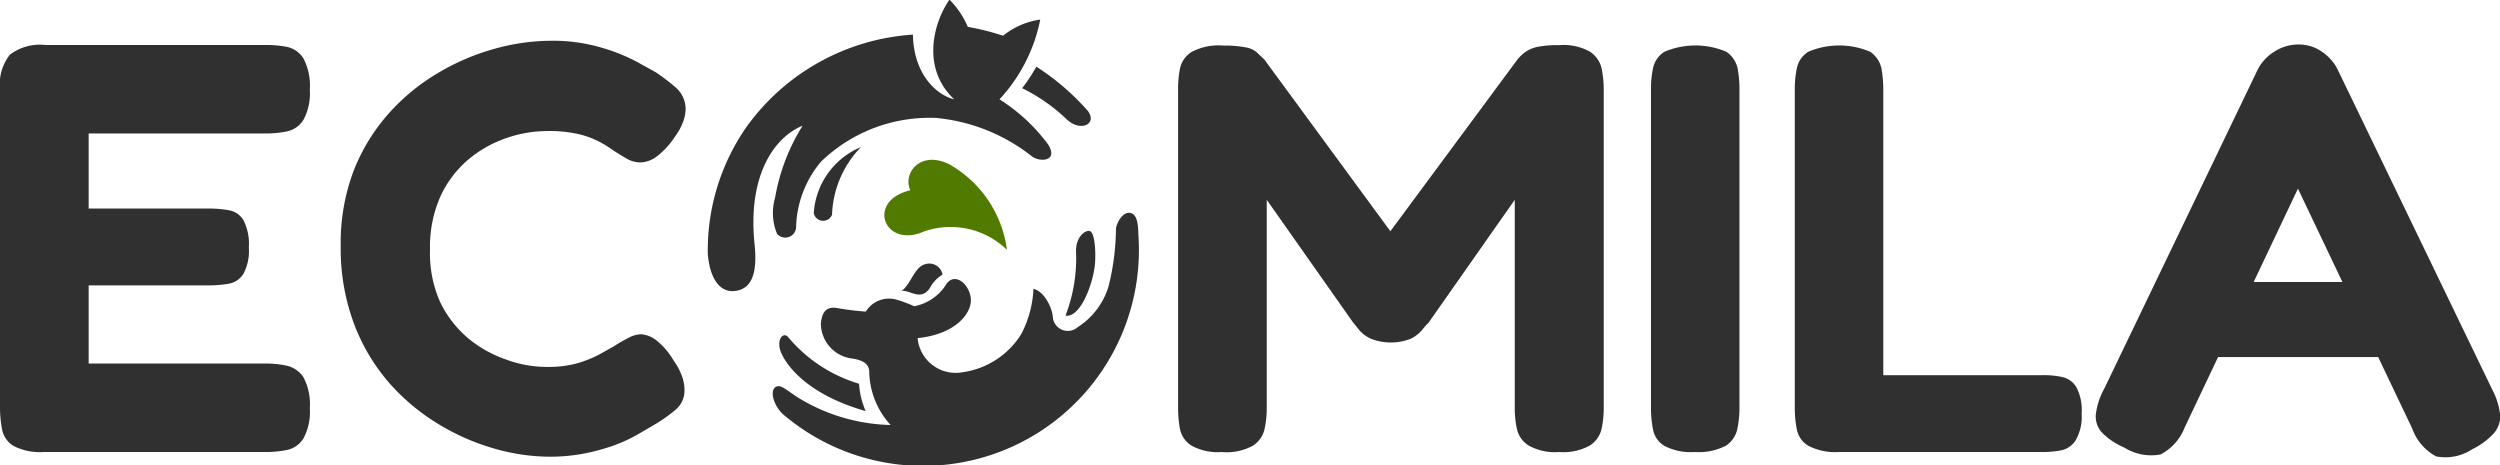 <svg viewBox="0 0 154.53 28.77" xmlns="http://www.w3.org/2000/svg" data-name="Layer 2" id="Layer_2"><defs><style>.cls-1{fill:#303030;}.cls-2{fill:#517a01;}</style></defs><path transform="translate(-25.7 -13.34)" d="M75.31,21.11a12.37,12.37,0,0,0-1.7,4.45,3.36,3.36,0,0,0,.12,2.23.67.67,0,0,0,1.18-.46,6.55,6.55,0,0,1,1.54-4,9.66,9.66,0,0,1,7.11-2.7A11.26,11.26,0,0,1,89.48,23c.46.37,1.68.34,1-.74a11.11,11.11,0,0,0-3-2.78A10.13,10.13,0,0,0,90,14.55a4.71,4.71,0,0,0-2.3,1A15.13,15.13,0,0,0,85.52,15a5.26,5.26,0,0,0-1.13-1.68c-.92,1.29-1.82,4.17.29,6.16-1.11-.27-2.51-1.57-2.55-4a13.76,13.76,0,0,0-10.34,5.78,13.36,13.36,0,0,0-2.34,7.77c.12,1.49.73,2.48,1.79,2.28s1.26-1.35,1.1-2.89C71.9,24.1,73.61,21.8,75.31,21.11Z" class="cls-1"></path><path transform="translate(-25.7 -13.34)" d="M88.88,18.79a10.36,10.36,0,0,0,.88-1.33,15.3,15.3,0,0,1,3.17,2.72c.63.8-.41,1.36-1.29.54A11,11,0,0,0,88.88,18.79Z" class="cls-1"></path><path transform="translate(-25.7 -13.34)" d="M78.92,22.43A4.75,4.75,0,0,0,76,26.51a.59.59,0,0,0,1.13.1A6.3,6.3,0,0,1,78.92,22.43Z" class="cls-1"></path><path transform="translate(-25.7 -13.34)" d="M80.75,39.61a5,5,0,0,1-1.32-3.26c0-.5-.36-.76-1.14-.86a2.19,2.19,0,0,1-1.85-2.18c.06-.47.2-1.07,1-.93a16.58,16.58,0,0,0,1.78.22,1.68,1.68,0,0,1,1.92-.73,8,8,0,0,1,1.07.4,3,3,0,0,0,2-1.39c.5-.69,1.35-.05,1.49.84s-.84,2.27-3.28,2.52a2.36,2.36,0,0,0,2.77,2.11A5.1,5.1,0,0,0,88.82,34a6.65,6.65,0,0,0,.76-2.81c.75.2,1.19,1.31,1.2,1.79a.93.93,0,0,0,1.54.58,4.57,4.57,0,0,0,1.9-2.51,15.25,15.25,0,0,0,.46-3.55c0-.27.37-1.08.87-1s.5.88.52,1.42a13.34,13.34,0,0,1-22,11c-.56-.55-.79-1.4-.44-1.65s.77.31,1.76.86A11.43,11.43,0,0,0,80.75,39.61Z" class="cls-1"></path><path transform="translate(-25.7 -13.34)" d="M79.21,38.75a5,5,0,0,1-.41-1.69,9.08,9.08,0,0,1-4.38-2.88c-.32-.38-.78.2-.42,1S75.65,37.74,79.21,38.75Z" class="cls-1"></path><path transform="translate(-25.7 -13.34)" d="M91.56,32.85a9.81,9.81,0,0,0,.65-4c0-.85.54-1.29.84-1.23s.39,1.13.34,1.93C93.32,30.71,92.53,33,91.56,32.85Z" class="cls-1"></path><path transform="translate(-25.7 -13.34)" d="M81.43,31.31c.57-.37.77-1.46,1.46-1.64a.83.83,0,0,1,1.07.64,2.22,2.22,0,0,0-.8.86C82.61,31.94,82,31.29,81.43,31.31Z" class="cls-1"></path><path transform="translate(-25.7 -13.34)" d="M87.94,28.78a5,5,0,0,0-5.13-1.13c-2.45,1.08-3.61-1.89-.84-2.55-.48-1,.55-2.46,2.34-1.64A7.12,7.12,0,0,1,87.94,28.78Z" class="cls-2"></path><path transform="translate(-25.7 -13.34)" d="M28.4,41.28a3.56,3.56,0,0,1-1.87-.38,1.53,1.53,0,0,1-.7-1,7.42,7.42,0,0,1-.13-1.34V18.85a2.94,2.94,0,0,1,.62-2.14,3.11,3.11,0,0,1,2.19-.59H42.12a6.92,6.92,0,0,1,1.33.12,1.61,1.61,0,0,1,1,.7,3.64,3.64,0,0,1,.4,1.95,3.42,3.42,0,0,1-.4,1.87,1.59,1.59,0,0,1-1,.7,6.44,6.44,0,0,1-1.35.13H31.18v4.64h7.41a6.94,6.94,0,0,1,1.28.11,1.31,1.31,0,0,1,.88.61,3.23,3.23,0,0,1,.33,1.69,3,3,0,0,1-.33,1.62,1.34,1.34,0,0,1-.92.62,7.5,7.5,0,0,1-1.31.1H31.18v4.83H42.12a6.17,6.17,0,0,1,1.33.14,1.69,1.69,0,0,1,1,.7,3.54,3.54,0,0,1,.4,1.93,3.42,3.42,0,0,1-.4,1.87,1.56,1.56,0,0,1-1,.7,6.44,6.44,0,0,1-1.35.13Z" class="cls-1"></path><path transform="translate(-25.7 -13.34)" d="M59.65,41.57a12.46,12.46,0,0,1-3.35-.49,14,14,0,0,1-3.47-1.51A13,13,0,0,1,49.75,37a12,12,0,0,1-2.18-3.68,13.31,13.31,0,0,1-.81-4.78,12.56,12.56,0,0,1,.81-4.67,11.77,11.77,0,0,1,2.18-3.54,12.76,12.76,0,0,1,3.06-2.5,14.23,14.23,0,0,1,3.48-1.48,13.15,13.15,0,0,1,3.43-.49,10.6,10.6,0,0,1,3.21.44,11.15,11.15,0,0,1,2.21.9l1.1.61a12.64,12.64,0,0,1,1.22.93,1.78,1.78,0,0,1,.62,1.3,2.35,2.35,0,0,1-.17.86,3.43,3.43,0,0,1-.48.87A4.89,4.89,0,0,1,66.31,23a1.78,1.78,0,0,1-1,.38,1.73,1.73,0,0,1-.83-.21c-.26-.15-.58-.34-.94-.58a6.94,6.94,0,0,0-.72-.45,5.53,5.53,0,0,0-1.27-.49,8.12,8.12,0,0,0-2-.21,7.83,7.83,0,0,0-2.54.43,7.39,7.39,0,0,0-2.36,1.33,6.58,6.58,0,0,0-1.73,2.29,7.65,7.65,0,0,0-.64,3.26A7.44,7.44,0,0,0,52.9,32a6.83,6.83,0,0,0,1.75,2.26A7.53,7.53,0,0,0,57,35.57a7.23,7.23,0,0,0,2.5.45,6.87,6.87,0,0,0,1.83-.21,7.65,7.65,0,0,0,1.34-.52c.38-.21.7-.39,1-.56a8.13,8.13,0,0,1,.81-.47A1.85,1.85,0,0,1,65.3,34a1.74,1.74,0,0,1,1,.4,4.53,4.53,0,0,1,1.06,1.26,3.93,3.93,0,0,1,.49.92,2.52,2.52,0,0,1,.16.88,1.54,1.54,0,0,1-.59,1.24,9.72,9.72,0,0,1-1.25.88l-1.08.63a9.66,9.66,0,0,1-2.19.9A11.27,11.27,0,0,1,59.65,41.57Z" class="cls-1"></path><path transform="translate(-25.7 -13.34)" d="M101.22,41.28a3.37,3.37,0,0,1-1.88-.4,1.61,1.61,0,0,1-.7-1,7.21,7.21,0,0,1-.12-1.35V18.85a6.65,6.65,0,0,1,.12-1.29,1.61,1.61,0,0,1,.7-1,3.55,3.55,0,0,1,2-.4,6.7,6.7,0,0,1,1.37.11,1.39,1.39,0,0,1,.68.31l.47.45L111.91,28h-.54L119.51,17a2.62,2.62,0,0,1,.57-.51,2.2,2.2,0,0,1,.74-.27,6.89,6.89,0,0,1,1.28-.09,3.33,3.33,0,0,1,1.87.4,1.68,1.68,0,0,1,.72,1,6.43,6.43,0,0,1,.14,1.35V38.58a6,6,0,0,1-.14,1.3,1.67,1.67,0,0,1-.72,1,3.41,3.41,0,0,1-1.91.4,3.33,3.33,0,0,1-1.87-.4,1.62,1.62,0,0,1-.72-1,5.89,5.89,0,0,1-.14-1.33V25.69L114,33.29a4.29,4.29,0,0,0-.4.45,2.23,2.23,0,0,1-.7.54,3.4,3.4,0,0,1-2.46,0,2.18,2.18,0,0,1-.71-.52c-.15-.2-.29-.36-.41-.51L104,25.69V38.58a6,6,0,0,1-.14,1.3,1.67,1.67,0,0,1-.7,1A3.36,3.36,0,0,1,101.22,41.28Z" class="cls-1"></path><path transform="translate(-25.7 -13.34)" d="M130.45,41.28a3.53,3.53,0,0,1-1.87-.38,1.49,1.49,0,0,1-.7-1,6.62,6.62,0,0,1-.13-1.34V18.85a6.26,6.26,0,0,1,.13-1.31,1.58,1.58,0,0,1,.7-1,4.9,4.9,0,0,1,3.83,0,1.68,1.68,0,0,1,.69,1,7.21,7.21,0,0,1,.12,1.35V38.58a6.19,6.19,0,0,1-.14,1.31,1.64,1.64,0,0,1-.7,1A3.66,3.66,0,0,1,130.45,41.28Z" class="cls-1"></path><path transform="translate(-25.7 -13.34)" d="M139.38,41.28a3.62,3.62,0,0,1-1.89-.38,1.49,1.49,0,0,1-.72-1,6.62,6.62,0,0,1-.13-1.34V18.85a6.26,6.26,0,0,1,.13-1.31,1.58,1.58,0,0,1,.7-1,4.9,4.9,0,0,1,3.83,0,1.68,1.68,0,0,1,.69,1,7.21,7.21,0,0,1,.12,1.35V36.53H152a5.34,5.34,0,0,1,1.15.11,1.35,1.35,0,0,1,.88.61,3,3,0,0,1,.34,1.65,2.93,2.93,0,0,1-.36,1.64,1.39,1.39,0,0,1-.88.63,5.78,5.78,0,0,1-1.13.11Z" class="cls-1"></path><path transform="translate(-25.7 -13.34)" d="M179.77,37.46a4.34,4.34,0,0,1,.47,1.53,1.58,1.58,0,0,1-.38,1.12,4.43,4.43,0,0,1-1.35,1,3,3,0,0,1-2.23.44,3.17,3.17,0,0,1-1.48-1.73L167.74,25l-7,14.76a3.16,3.16,0,0,1-1.49,1.67A3.13,3.13,0,0,1,157,41a4.21,4.21,0,0,1-1.37-.92,1.46,1.46,0,0,1-.38-1.15,4.35,4.35,0,0,1,.52-1.57l9.47-19.69a2.79,2.79,0,0,1,1.06-1.15,2.75,2.75,0,0,1,1.46-.43,2.59,2.59,0,0,1,1,.19,2.94,2.94,0,0,1,.84.56,2.78,2.78,0,0,1,.63.87ZM161.7,35.41l2.23-4.64h7.67l2.23,4.64Z" class="cls-1"></path></svg>